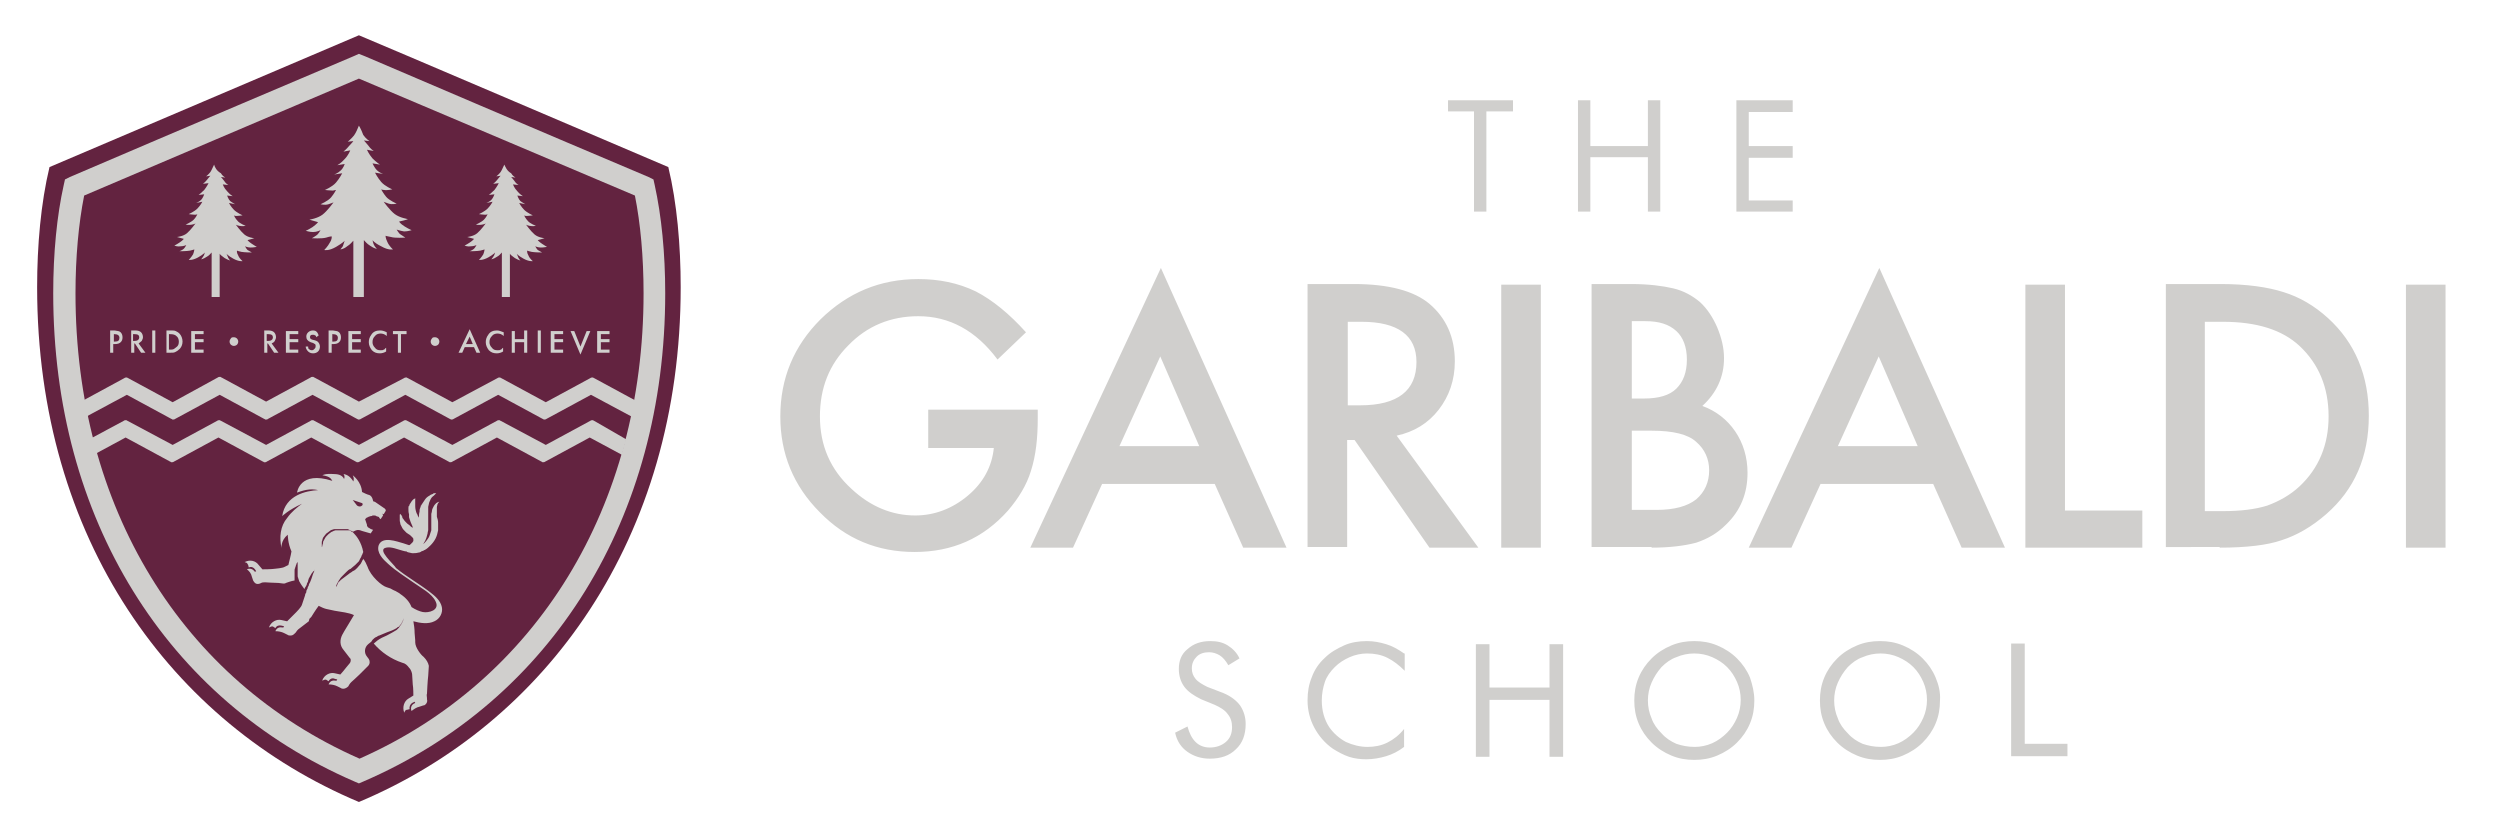 <?xml version="1.0" encoding="utf-8"?>
<!-- Generator: Adobe Illustrator 27.0.0, SVG Export Plug-In . SVG Version: 6.00 Build 0)  -->
<svg version="1.1" id="Layer_1" xmlns="http://www.w3.org/2000/svg" xmlns:xlink="http://www.w3.org/1999/xlink" x="0px" y="0px"
	 viewBox="0 0 404 135.3" style="enable-background:new 0 0 404 135.3;" xml:space="preserve">
<style type="text/css">
	.st0{fill:#D0CFCD;}
	.st1{fill:#632340;}
</style>
<path class="st0" d="M334.1,122.3v-2.1h-6.9v-16.2H325v18.2H334.1z M312.8,109.5c-0.5-1.2-1.2-2.2-2.1-3.1c-0.9-0.9-2-1.6-3.2-2.1
	c-1.2-0.5-2.4-0.7-3.7-0.7c-1.3,0-2.5,0.2-3.7,0.7c-1.2,0.5-2.3,1.2-3.2,2.1c-0.9,0.9-1.6,1.9-2.1,3.1c-0.5,1.2-0.7,2.4-0.7,3.7
	c0,1.3,0.2,2.5,0.7,3.7c0.5,1.2,1.2,2.2,2.1,3.1c0.9,0.9,2,1.6,3.2,2.1c1.2,0.5,2.4,0.7,3.7,0.7c1.3,0,2.5-0.2,3.7-0.7
	c1.2-0.5,2.3-1.2,3.2-2.1c0.9-0.9,1.6-1.9,2.1-3.1c0.5-1.2,0.7-2.4,0.7-3.7C313.6,111.9,313.3,110.7,312.8,109.5 M301,120.2
	c-0.9-0.4-1.7-0.9-2.4-1.7c-0.7-0.7-1.3-1.5-1.6-2.4c-0.4-0.9-0.6-1.9-0.6-2.9c0-1,0.2-2,0.6-2.9c0.4-0.9,0.9-1.7,1.6-2.5
	c0.7-0.7,1.5-1.3,2.4-1.6c0.9-0.4,1.9-0.6,2.9-0.6c1,0,2,0.2,2.9,0.6c0.9,0.4,1.7,0.9,2.4,1.6c0.7,0.7,1.2,1.5,1.6,2.4
	c0.4,0.9,0.6,1.9,0.6,2.9c0,1-0.2,2-0.6,2.9c-0.4,0.9-0.9,1.7-1.6,2.4c-0.7,0.7-1.5,1.3-2.4,1.7c-0.9,0.4-1.9,0.6-2.8,0.6
	C302.8,120.7,301.9,120.5,301,120.2 M282.8,109.5c-0.5-1.2-1.2-2.2-2.1-3.1c-0.9-0.9-2-1.6-3.2-2.1c-1.2-0.5-2.4-0.7-3.7-0.7
	c-1.3,0-2.5,0.2-3.7,0.7c-1.2,0.5-2.3,1.2-3.2,2.1c-0.9,0.9-1.6,1.9-2.1,3.1c-0.5,1.2-0.7,2.4-0.7,3.7c0,1.3,0.2,2.5,0.7,3.7
	c0.5,1.2,1.2,2.2,2.1,3.1c0.9,0.9,2,1.6,3.2,2.1c1.2,0.5,2.4,0.7,3.7,0.7c1.3,0,2.5-0.2,3.7-0.7c1.2-0.5,2.3-1.2,3.2-2.1
	c0.9-0.9,1.6-1.9,2.1-3.1c0.5-1.2,0.7-2.4,0.7-3.7C283.5,111.9,283.2,110.7,282.8,109.5 M270.9,120.2c-0.9-0.4-1.7-0.9-2.4-1.7
	c-0.7-0.7-1.3-1.5-1.6-2.4c-0.4-0.9-0.6-1.9-0.6-2.9c0-1,0.2-2,0.6-2.9c0.4-0.9,0.9-1.7,1.6-2.5c0.7-0.7,1.5-1.3,2.4-1.6
	c0.9-0.4,1.9-0.6,2.9-0.6c1,0,2,0.2,2.9,0.6c0.9,0.4,1.7,0.9,2.4,1.6c0.7,0.7,1.2,1.5,1.6,2.4c0.4,0.9,0.6,1.9,0.6,2.9
	c0,1-0.2,2-0.6,2.9c-0.4,0.9-0.9,1.7-1.6,2.4c-0.7,0.7-1.5,1.3-2.4,1.7c-0.9,0.4-1.9,0.6-2.8,0.6
	C272.7,120.7,271.8,120.5,270.9,120.2 M240.7,122.3v-9.2h9.7v9.2h2.2v-18.2h-2.2v7h-9.7v-7h-2.2v18.2H240.7z M226.9,105.6
	c-1-0.7-1.9-1.2-2.9-1.5c-1-0.3-2-0.5-3.1-0.5c-1.3,0-2.6,0.2-3.7,0.7s-2.2,1.1-3.1,2c-1,0.9-1.7,2-2.1,3.1
	c-0.5,1.2-0.7,2.4-0.7,3.8c0,1.6,0.4,3.1,1.1,4.4s1.7,2.5,3,3.4c0.8,0.5,1.7,1,2.6,1.3c0.9,0.3,1.9,0.4,2.8,0.4
	c1.1,0,2.2-0.2,3.2-0.5c1-0.3,2-0.8,2.9-1.5v-2.9c-0.8,1-1.7,1.7-2.7,2.2c-1,0.5-2.1,0.7-3.2,0.7c-1.2,0-2.4-0.3-3.5-0.8
	c-1.1-0.6-2-1.4-2.7-2.4c-0.4-0.6-0.7-1.3-0.9-2c-0.2-0.7-0.3-1.5-0.3-2.3c0-1.1,0.2-2.1,0.5-3c0.3-0.9,0.9-1.7,1.6-2.4
	c0.7-0.7,1.5-1.2,2.4-1.6c0.9-0.4,1.9-0.6,2.8-0.6c1.2,0,2.3,0.2,3.3,0.7c1,0.5,1.9,1.2,2.8,2.1V105.6z M195.1,111
	c-0.8-0.4-1.5-0.8-1.9-1.3c-0.4-0.5-0.6-1-0.6-1.7c0-0.8,0.3-1.4,0.8-1.9c0.5-0.5,1.2-0.7,2-0.7c0.6,0,1.2,0.2,1.7,0.5
	c0.5,0.3,1,0.9,1.4,1.6l1.8-1.1c-0.4-0.9-1.1-1.6-1.9-2.1c-0.8-0.5-1.7-0.7-2.8-0.7c-1.5,0-2.7,0.4-3.7,1.3c-1,0.8-1.4,1.9-1.4,3.2
	c0,1.1,0.3,2.1,0.9,2.9c0.6,0.8,1.5,1.4,2.7,2l2.2,0.9c0.9,0.4,1.7,0.9,2.1,1.5c0.5,0.6,0.7,1.3,0.7,2.1c0,1-0.3,1.8-1,2.4
	c-0.7,0.6-1.6,0.9-2.6,0.9c-0.9,0-1.7-0.3-2.3-0.9c-0.6-0.6-1-1.4-1.3-2.5l-2,1c0.3,1.4,1,2.4,2,3.1c1,0.7,2.2,1.1,3.6,1.1
	c1.8,0,3.2-0.5,4.2-1.5c1.1-1,1.6-2.4,1.6-4.1c0-1.1-0.3-2.1-0.9-3c-0.6-0.8-1.5-1.5-2.7-2L195.1,111z"/>
<path class="st0" d="M388.8,88.5h6.4V46h-6.4V88.5z M356.3,52h2.9c5.5,0,9.6,1.3,12.4,3.9c3.1,2.9,4.7,6.7,4.7,11.4
	c0,4.6-1.6,8.4-4.7,11.3c-1.5,1.4-3.3,2.4-5.2,3.1c-1.9,0.6-4.3,0.9-7.2,0.9h-2.9V52z M358.7,88.5c4.3,0,7.7-0.4,10-1.2
	c2.5-0.8,4.9-2.2,7.2-4.2c4.6-4,6.9-9.3,6.9-15.9c0-6.5-2.2-11.8-6.6-15.8c-2.2-2-4.6-3.4-7.2-4.2c-2.5-0.8-5.9-1.3-10.1-1.3h-8.9
	v42.5H358.7z M327.3,46v42.5h18.9v-6h-12.5V46H327.3z M297,72.1l6.6-14.5l6.3,14.5H297z M317,88.5h7l-20.3-45.2l-21.1,45.2h6.9
	l4.7-10.3h18.2L317,88.5z M263.6,69.6h3.3c3.5,0,5.9,0.6,7.2,1.8c1.4,1.2,2.1,2.8,2.1,4.6c0,1.9-0.7,3.5-2.1,4.7
	c-1.4,1.1-3.5,1.7-6.4,1.7h-4V69.6z M263.6,51.9h2.3c2.2,0,3.8,0.5,5,1.6c1.1,1,1.7,2.6,1.7,4.6c0,2.1-0.6,3.6-1.7,4.7
	c-1.1,1.1-2.9,1.6-5.2,1.6h-2V51.9z M266.9,88.5c2.9,0,5.3-0.3,7.2-0.8c1.8-0.6,3.4-1.5,4.8-2.9c2.4-2.3,3.5-5.1,3.5-8.4
	c0-2.5-0.7-4.8-2-6.7c-1.3-1.9-3.1-3.3-5.3-4.1c2.3-2.1,3.5-4.7,3.5-7.7c0-1.7-0.4-3.3-1.1-5c-0.7-1.6-1.6-3-2.8-4.1
	c-1.2-1-2.6-1.8-4.3-2.2c-1.7-0.4-4-0.7-6.8-0.7h-6.4v42.5H266.9z M242.6,88.5h6.4V46h-6.4V88.5z M217.7,52h2.3
	c5.9,0,8.9,2.2,8.9,6.5c0,4.6-3,7-9.1,7h-2V52z M232.5,66.2c1.7-2.2,2.6-4.8,2.6-7.8c0-3.9-1.4-7-4.1-9.3c-2.5-2.1-6.6-3.2-12.2-3.2
	h-7.5v42.5h6.4V71.1h1.2L231,88.5h7.9l-13.2-18.1C228.5,69.8,230.8,68.4,232.5,66.2 M180.9,72.1l6.6-14.5l6.3,14.5H180.9z
	 M200.9,88.5h7l-20.3-45.2l-21.1,45.2h6.9l4.7-10.3h18.2L200.9,88.5z M150,72.4h10.6c-0.3,3-1.7,5.6-4.2,7.7
	c-2.5,2.1-5.4,3.2-8.5,3.2c-3.7,0-7.2-1.4-10.3-4.3c-3.4-3.1-5.1-7-5.1-11.7c0-4.6,1.5-8.4,4.6-11.5c3-3.1,6.8-4.7,11.3-4.7
	c5,0,9.3,2.3,12.8,7l4.6-4.4c-2.7-3-5.4-5.2-8.1-6.6c-2.9-1.4-6-2-9.3-2c-6.2,0-11.4,2.2-15.8,6.5c-4.3,4.3-6.5,9.5-6.5,15.7
	c0,6,2.1,11.2,6.4,15.5c4.2,4.3,9.3,6.4,15.3,6.4c6.1,0,11.1-2.2,15.1-6.7c1.7-2,3-4.1,3.7-6.4c0.8-2.5,1.1-5.3,1.1-8.5v-1.4H150
	V72.4z"/>
<path class="st0" d="M289.7,32.4h-7.1v-6.9h7.1v-1.9h-7.1v-5.5h7.1v-1.9h-9.1v18h9.1V32.4z M268.3,16.2h-2v7.4H257v-7.4h-2v18h2
	v-8.8h9.3v8.8h2V16.2z M244.5,16.2H234V18h4.2v16.2h2V18h4.3V16.2z"/>
<path class="st1" d="M110,46.4c0-6.7-0.6-13.6-2-19.4c0,0-49.9-21.3-50-21.3c0,0-50,21.3-50,21.3c-1.4,5.8-2,12.7-2,19.4
	c0,40.8,21.8,70.5,52,83.2C88.2,116.9,110,87.1,110,46.4"/>
<path class="st0" d="M13.6,31.6c-0.9,4.5-1.4,10-1.4,15.8c0,34.5,17.1,62.5,45.9,75.2c28.7-12.7,45.9-40.8,45.9-75.2
	c0-5.9-0.5-11.3-1.4-15.8C87.3,25.1,58,12.7,58,12.7C51.9,15.3,30.7,24.3,13.6,31.6 M58,126.6l-0.7-0.3
	C26.8,113.1,8.6,83.7,8.6,47.4c0-6.5,0.6-12.6,1.7-17.5l0.2-0.9l0.8-0.4c18.2-7.8,41.1-17.5,45.8-19.5L58,8.7l0,0l0,0L59,9.1
	c4.9,2.1,29.7,12.7,45.8,19.5l0.8,0.4l0.2,0.9c1.1,5,1.7,11,1.7,17.5c0,36.2-18.2,65.7-48.8,78.9L58,126.6z"/>
<path class="st0" d="M20,68l-5.4,2.9l0.7,2.5l5-2.7l7.2,3.9c0.1,0,0.1,0.1,0.2,0.1c0.1,0,0.3,0,0.4-0.1l7.2-3.9l7.2,3.9
	c0.1,0,0.1,0.1,0.2,0.1c0,0,0.1,0,0.1,0c0.1,0,0.2,0,0.3-0.1l7.2-3.9l7.2,3.9c0.1,0,0.1,0.1,0.2,0.1c0.1,0,0.3,0,0.4-0.1l7.2-3.9
	l7.2,3.9c0.1,0,0.1,0.1,0.2,0.1c0.1,0,0.3,0,0.4-0.1l7.2-3.9l7.2,3.9c0.1,0,0.1,0.1,0.2,0.1c0.1,0,0.3,0,0.4-0.1l7.2-3.9l5.2,2.8
	l0.7-2.5L96,68c-0.1,0-0.1-0.1-0.2-0.1c-0.1,0-0.3,0-0.4,0.1l-7.2,3.9L80.9,68c-0.1,0-0.1-0.1-0.2-0.1c-0.1,0-0.3,0-0.4,0.1
	l-7.2,3.9L65.8,68c-0.1,0-0.1-0.1-0.2-0.1c-0.1,0-0.3,0-0.4,0.1L58,71.9L50.8,68c-0.1,0-0.1-0.1-0.2-0.1c-0.2,0-0.3,0-0.4,0.1
	l-7.2,3.9L35.7,68c-0.1,0-0.1-0.1-0.2-0.1c-0.1,0-0.3,0-0.4,0.1l-7.2,3.9L20.6,68c-0.1,0-0.1-0.1-0.2-0.1C20.3,67.9,20.1,67.9,20,68
	 M103.3,64.9l-0.1,0.1L96,61.1c-0.1,0-0.1-0.1-0.2-0.1c-0.1,0-0.3,0-0.4,0.1l-7.2,3.9l-7.2-3.9c-0.1,0-0.1-0.1-0.2-0.1
	c-0.1,0-0.3,0-0.4,0.1L73.1,65l-7.2-3.9c-0.1,0-0.1-0.1-0.2-0.1c-0.1,0-0.3,0-0.4,0.1L58,64.9l-7.2-3.9c-0.1,0-0.1-0.1-0.2-0.1
	c-0.2,0-0.3,0-0.4,0.1l-7.2,3.9l-7.2-3.9c-0.1,0-0.1-0.1-0.2-0.1c-0.1,0-0.3,0-0.4,0.1L27.9,65l-7.2-3.9c-0.1,0-0.1-0.1-0.2-0.1
	c-0.1,0-0.3,0-0.4,0.1l-7,3.8l0.7,2.5l6.7-3.6l7.2,3.9c0.1,0,0.1,0.1,0.2,0.1c0.1,0,0.3,0,0.4-0.1l7.2-3.9l7.2,3.9
	c0.1,0,0.1,0.1,0.2,0.1c0,0,0.1,0,0.1,0c0.1,0,0.2,0,0.3-0.1l7.2-3.9l7.2,3.9c0.1,0,0.1,0.1,0.2,0.1c0.1,0,0.3,0,0.4-0.1l7.2-3.9
	l7.2,3.9c0.1,0,0.1,0.1,0.2,0.1c0.1,0,0.3,0,0.4-0.1l7.2-3.9l7.2,3.9c0.1,0,0.1,0.1,0.2,0.1c0.1,0,0.3,0,0.4-0.1l7.2-3.9l6.9,3.7
	L103.3,64.9z"/>
<path class="st0" d="M58,20.3c-0.2,0.5-0.5,1.2-0.8,1.6c-0.4,0.5-1,1-1,1l0.9-0.1c0,0-0.2,0.3-0.7,0.8c-0.4,0.5-0.9,0.9-0.9,0.9
	l1.1-0.2c0,0-0.3,0.8-0.9,1.4c-0.6,0.7-1.2,1-1.2,1l1.2-0.2c0,0-0.2,0.7-0.7,1.1c-0.4,0.4-1,0.6-1,0.6l1.3-0.2c0,0-0.4,0.8-1,1.5
	c-0.6,0.7-1.8,1.2-1.8,1.2c0,0,0.9,0.1,1.3,0.1c0.4-0.1,0.5-0.1,0.5-0.1s-0.3,0.6-0.8,1.2c-0.5,0.6-1.7,1.1-1.7,1.1s0.7,0.2,1.3,0
	c0.6-0.2,0.8-0.3,0.8-0.3s-1,1.4-1.8,2c-0.8,0.6-2.1,0.8-2.1,0.8c0,0,1.4,0.4,1.4,0.4s-0.2,0.3-0.9,0.8c-0.8,0.5-1.1,0.6-1.1,0.6
	c0.1,0,0.6,0.2,1.2,0.2c0.6,0,1.2-0.3,1.2-0.3s-0.3,0.5-0.5,0.7c-0.2,0.2-0.9,0.6-0.9,0.6s1.6,0.1,2.3-0.1c0.6-0.2,0.9-0.2,0.9-0.2
	s0.1,0.4-0.3,1c-0.3,0.6-0.9,1.2-0.9,1.2s0.7,0.2,1.9-0.5c1.2-0.7,1.4-1,1.4-1s-0.2,0.6-0.3,0.9c-0.2,0.3-0.4,0.5-0.4,0.5
	s0.5,0,1.1-0.5c0.5-0.3,0.8-0.7,1-0.9V48h1.7v-9.2c0.2,0.2,0.5,0.6,1,0.9c0.7,0.5,1.1,0.5,1.1,0.5s-0.3-0.3-0.4-0.5
	c-0.2-0.3-0.3-0.9-0.3-0.9s0.2,0.4,1.4,1c1.2,0.7,1.9,0.5,1.9,0.5s-0.6-0.5-0.9-1.2c-0.3-0.6-0.3-1-0.3-1s0.3,0.1,0.9,0.2
	c0.6,0.2,2.3,0.1,2.3,0.1s-0.6-0.4-0.9-0.6c-0.2-0.2-0.5-0.7-0.5-0.7s0.6,0.2,1.2,0.3c0.6,0,1.2-0.2,1.2-0.2c0.1,0-0.3-0.1-1.1-0.6
	c-0.8-0.5-0.9-0.8-0.9-0.8s1.4-0.3,1.4-0.4c0,0-1.3-0.2-2.1-0.8c-0.8-0.6-1.8-2-1.8-2s0.2,0.1,0.8,0.3c0.6,0.2,1.3,0,1.3,0
	s-1.2-0.5-1.7-1.1c-0.5-0.6-0.8-1.2-0.8-1.2s0.2,0.1,0.5,0.1c0.4,0.1,1.3-0.1,1.3-0.1c0,0-1.2-0.5-1.8-1.2c-0.6-0.7-1-1.5-1-1.5
	l1.3,0.2c0,0-0.6-0.2-1-0.6c-0.4-0.4-0.7-1.1-0.7-1.1l1.2,0.2c0,0-0.6-0.4-1.2-1c-0.6-0.7-0.9-1.4-0.9-1.4l1.1,0.2
	c0,0-0.5-0.3-0.9-0.9c-0.4-0.5-0.7-0.8-0.7-0.8l0.9,0.1c0,0-0.6-0.4-1-1C58.6,21.5,58.3,20.8,58,20.3"/>
<path class="st0" d="M34.6,26.6c-0.2,0.4-0.4,0.9-0.6,1.2c-0.3,0.4-0.7,0.7-0.7,0.7l0.7-0.1c0,0-0.2,0.2-0.5,0.6
	c-0.3,0.4-0.7,0.7-0.7,0.7l0.9-0.1c0,0-0.3,0.6-0.7,1.1c-0.5,0.5-0.9,0.8-0.9,0.8l0.9-0.1c0,0-0.2,0.6-0.5,0.9
	c-0.3,0.3-0.8,0.5-0.8,0.5l1-0.2c0,0-0.3,0.6-0.8,1.1c-0.5,0.5-1.4,0.9-1.4,0.9c0,0,0.7,0.1,1,0.1c0.3,0,0.4-0.1,0.4-0.1
	s-0.2,0.5-0.6,0.9c-0.4,0.4-1.3,0.8-1.3,0.8s0.5,0.1,1,0c0.5-0.1,0.6-0.2,0.6-0.2s-0.8,1.1-1.4,1.6c-0.6,0.5-1.6,0.6-1.6,0.6
	c0,0,1.1,0.3,1.1,0.3s-0.1,0.2-0.7,0.6c-0.6,0.4-0.9,0.5-0.8,0.5c0,0,0.5,0.2,1,0.1c0.5,0,0.9-0.2,0.9-0.2s-0.2,0.4-0.4,0.6
	c-0.2,0.2-0.7,0.4-0.7,0.4s1.2,0,1.7-0.1c0.5-0.1,0.7-0.2,0.7-0.2s0,0.3-0.2,0.8c-0.3,0.5-0.7,0.9-0.7,0.9s0.6,0.1,1.5-0.4
	c0.9-0.5,1.1-0.8,1.1-0.8s-0.1,0.5-0.3,0.7c-0.1,0.2-0.3,0.4-0.3,0.4s0.3,0,0.9-0.4c0.4-0.2,0.6-0.5,0.8-0.7V48h1.3V41
	c0.1,0.2,0.4,0.4,0.8,0.7c0.5,0.3,0.9,0.4,0.9,0.4s-0.2-0.2-0.3-0.4c-0.1-0.2-0.3-0.7-0.3-0.7s0.2,0.3,1.1,0.8
	c0.9,0.5,1.5,0.4,1.5,0.4s-0.5-0.4-0.7-0.9c-0.3-0.5-0.2-0.8-0.2-0.8s0.2,0.1,0.7,0.2c0.5,0.1,1.7,0.1,1.7,0.1s-0.5-0.3-0.7-0.4
	c-0.2-0.2-0.4-0.6-0.4-0.6s0.4,0.2,0.9,0.2c0.5,0,0.9-0.1,1-0.1c0,0-0.2-0.1-0.8-0.5c-0.6-0.4-0.7-0.6-0.7-0.6s1.1-0.3,1.1-0.3
	c0,0-1-0.1-1.6-0.6c-0.6-0.5-1.4-1.6-1.4-1.6s0.1,0.1,0.6,0.2c0.5,0.1,1,0,1,0s-1-0.4-1.3-0.8c-0.4-0.4-0.6-0.9-0.6-0.9
	s0.1,0.1,0.4,0.1c0.3,0,1-0.1,1-0.1c0,0-0.9-0.4-1.4-0.9c-0.5-0.5-0.8-1.1-0.8-1.1l1,0.2c0,0-0.4-0.2-0.8-0.5
	c-0.3-0.3-0.5-0.9-0.5-0.9l0.9,0.1c0,0-0.5-0.3-0.9-0.8c-0.5-0.5-0.7-1.1-0.7-1.1l0.9,0.1c0,0-0.4-0.2-0.7-0.7
	c-0.3-0.4-0.5-0.6-0.5-0.6l0.7,0.1c0,0-0.5-0.3-0.7-0.7C35,27.6,34.7,27,34.6,26.6"/>
<path class="st0" d="M81.5,26.6c-0.2,0.4-0.4,0.9-0.6,1.2c-0.3,0.4-0.7,0.7-0.7,0.7l0.7-0.1c0,0-0.2,0.2-0.5,0.6
	c-0.3,0.4-0.7,0.7-0.7,0.7l0.9-0.1c0,0-0.3,0.6-0.7,1.1c-0.5,0.5-0.9,0.8-0.9,0.8l0.9-0.1c0,0-0.2,0.6-0.5,0.9
	c-0.3,0.3-0.8,0.5-0.8,0.5l1-0.2c0,0-0.3,0.6-0.8,1.1c-0.5,0.5-1.4,0.9-1.4,0.9c0,0,0.7,0.1,1,0.1c0.3,0,0.4-0.1,0.4-0.1
	s-0.2,0.5-0.6,0.9c-0.4,0.4-1.3,0.8-1.3,0.8s0.5,0.1,1,0c0.5-0.1,0.6-0.2,0.6-0.2s-0.8,1.1-1.4,1.6c-0.6,0.5-1.6,0.6-1.6,0.6
	c0,0,1.1,0.3,1.1,0.3s-0.1,0.2-0.7,0.6c-0.6,0.4-0.9,0.5-0.8,0.5c0,0,0.5,0.2,1,0.1c0.5,0,0.9-0.2,0.9-0.2s-0.2,0.4-0.4,0.6
	c-0.2,0.2-0.7,0.4-0.7,0.4s1.2,0,1.7-0.1c0.5-0.1,0.7-0.2,0.7-0.2s0,0.3-0.2,0.8c-0.3,0.5-0.7,0.9-0.7,0.9s0.6,0.1,1.5-0.4
	c0.9-0.5,1.1-0.8,1.1-0.8s-0.1,0.5-0.3,0.7c-0.1,0.2-0.3,0.4-0.3,0.4s0.3,0,0.9-0.4c0.4-0.2,0.6-0.5,0.8-0.7V48h1.3V41
	c0.1,0.2,0.4,0.4,0.8,0.7c0.5,0.3,0.9,0.4,0.9,0.4s-0.2-0.2-0.3-0.4c-0.1-0.2-0.3-0.7-0.3-0.7s0.2,0.3,1.1,0.8
	c0.9,0.5,1.5,0.4,1.5,0.4s-0.5-0.4-0.7-0.9c-0.3-0.5-0.2-0.8-0.2-0.8s0.2,0.1,0.7,0.2c0.5,0.1,1.7,0.1,1.7,0.1s-0.5-0.3-0.7-0.4
	c-0.2-0.2-0.4-0.6-0.4-0.6s0.4,0.2,0.9,0.2c0.5,0,0.9-0.1,1-0.1c0,0-0.2-0.1-0.8-0.5c-0.6-0.4-0.7-0.6-0.7-0.6s1.1-0.3,1.1-0.3
	c0,0-1-0.1-1.6-0.6c-0.6-0.5-1.4-1.6-1.4-1.6s0.1,0.1,0.6,0.2c0.5,0.1,1,0,1,0s-1-0.4-1.3-0.8c-0.4-0.4-0.6-0.9-0.6-0.9
	s0.1,0.1,0.4,0.1c0.3,0,1-0.1,1-0.1c0,0-0.9-0.4-1.4-0.9c-0.5-0.5-0.8-1.1-0.8-1.1l1,0.2c0,0-0.4-0.2-0.8-0.5
	c-0.3-0.3-0.5-0.9-0.5-0.9l0.9,0.1c0,0-0.5-0.3-0.9-0.8c-0.5-0.5-0.7-1.1-0.7-1.1l0.9,0.1c0,0-0.4-0.2-0.7-0.7
	c-0.3-0.4-0.5-0.6-0.5-0.6l0.7,0.1c0,0-0.5-0.3-0.7-0.7C81.9,27.6,81.7,27,81.5,26.6"/>
<path class="st0" d="M98.5,53.5h-2V57h2v-0.5h-1.4v-1.2h1.4v-0.5h-1.4V54h1.4V53.5z M92.2,53.5l1.6,3.8l1.6-3.8h-0.6l-1,2.5l-1-2.5
	H92.2z M91,53.5h-2V57h2v-0.5h-1.4v-1.2H91v-0.5h-1.4V54H91V53.5z M86.9,57h0.5v-3.6h-0.5V57z M83.2,53.5h-0.5V57h0.5v-1.7h1.5V57
	h0.5v-3.6h-0.5v1.4h-1.5V53.5z M80.3,53.4c-0.6,0-1.1,0.2-1.4,0.7c-0.3,0.4-0.4,0.8-0.4,1.2c0,0.5,0.2,0.9,0.5,1.3
	c0.4,0.4,0.8,0.5,1.3,0.5c0.3,0,0.7-0.1,1-0.3v-0.6c-0.1,0.1-0.2,0.1-0.2,0.2c-0.1,0.1-0.2,0.1-0.2,0.1c-0.1,0.1-0.3,0.1-0.5,0.1
	c-0.4,0-0.7-0.1-0.9-0.4c-0.3-0.3-0.4-0.6-0.4-0.9c0-0.4,0.1-0.7,0.4-1c0.2-0.3,0.6-0.4,0.9-0.4c0.3,0,0.7,0.1,1,0.4v-0.6
	C80.9,53.5,80.6,53.4,80.3,53.4 M75.3,55.6l0.6-1.2l0.5,1.2H75.3z M77,57h0.6l-1.7-3.8L74.1,57h0.6l0.4-0.9h1.5L77,57z M69.8,54.7
	c-0.1,0.1-0.2,0.3-0.2,0.5c0,0.2,0.1,0.4,0.2,0.5c0.1,0.1,0.3,0.2,0.5,0.2c0.2,0,0.4-0.1,0.5-0.2c0.1-0.1,0.2-0.3,0.2-0.5
	c0-0.2-0.1-0.4-0.2-0.5c-0.1-0.1-0.3-0.2-0.5-0.2C70.1,54.5,69.9,54.5,69.8,54.7 M65.7,54v-0.5h-2.2V54h0.8V57h0.5V54H65.7z
	 M61.4,53.4c-0.6,0-1.1,0.2-1.4,0.7c-0.3,0.4-0.4,0.8-0.4,1.2c0,0.5,0.2,0.9,0.5,1.3c0.4,0.4,0.8,0.5,1.3,0.5c0.3,0,0.7-0.1,1-0.3
	v-0.6c-0.1,0.1-0.2,0.1-0.2,0.2c-0.1,0.1-0.2,0.1-0.2,0.1c-0.1,0.1-0.3,0.1-0.5,0.1c-0.4,0-0.7-0.1-0.9-0.4
	c-0.3-0.3-0.4-0.6-0.4-0.9c0-0.4,0.1-0.7,0.4-1c0.2-0.3,0.6-0.4,0.9-0.4c0.3,0,0.7,0.1,1,0.4v-0.6C62.1,53.5,61.8,53.4,61.4,53.4
	 M58.3,53.5h-2V57h2v-0.5h-1.4v-1.2h1.4v-0.5h-1.4V54h1.4V53.5z M53.6,54h0.2c0.5,0,0.8,0.2,0.8,0.6c0,0.4-0.2,0.6-0.7,0.6h-0.2V54z
	 M53.9,55.6c0.4,0,0.7-0.1,0.9-0.3c0.2-0.2,0.3-0.4,0.3-0.8c0-0.3-0.1-0.6-0.3-0.8c-0.1-0.1-0.3-0.2-0.4-0.2c-0.2,0-0.4-0.1-0.7-0.1
	h-0.6V57h0.5v-1.4H53.9z M50.6,53.4c-0.3,0-0.6,0.1-0.8,0.3c-0.2,0.2-0.3,0.4-0.3,0.7c0,0.4,0.2,0.7,0.7,0.9l0.3,0.1
	c0.1,0,0.2,0.1,0.2,0.1c0.1,0,0.1,0.1,0.2,0.1c0,0,0.1,0.1,0.1,0.2c0,0.1,0,0.1,0,0.2c0,0.2-0.1,0.3-0.2,0.4
	c-0.1,0.1-0.2,0.2-0.4,0.2c-0.2,0-0.4-0.1-0.5-0.2c-0.1-0.1-0.1-0.2-0.1-0.4L49.4,56c0,0.3,0.2,0.6,0.4,0.8c0.2,0.2,0.5,0.3,0.8,0.3
	c0.3,0,0.6-0.1,0.8-0.3c0.2-0.2,0.3-0.5,0.3-0.8c0-0.2-0.1-0.5-0.2-0.6c-0.1-0.2-0.3-0.3-0.6-0.4l-0.4-0.1c-0.3-0.1-0.4-0.2-0.4-0.4
	c0-0.1,0-0.2,0.1-0.3c0.1-0.1,0.2-0.1,0.4-0.1c0.1,0,0.2,0,0.3,0.1c0.1,0,0.2,0.1,0.2,0.3l0.4-0.3C51.3,53.6,51,53.4,50.6,53.4
	 M48.2,53.5h-2V57h2v-0.5h-1.4v-1.2h1.4v-0.5h-1.4V54h1.4V53.5z M43.2,54h0.2c0.5,0,0.7,0.2,0.7,0.5c0,0.4-0.3,0.6-0.8,0.6h-0.2V54z
	 M44.4,55.1c0.1-0.2,0.2-0.4,0.2-0.6c0-0.3-0.1-0.6-0.3-0.8c-0.2-0.2-0.5-0.3-1-0.3h-0.6V57h0.5v-1.5h0.1l1,1.5h0.7l-1.1-1.5
	C44.1,55.4,44.3,55.3,44.4,55.1 M37.3,54.7c-0.1,0.1-0.2,0.3-0.2,0.5c0,0.2,0.1,0.4,0.2,0.5c0.1,0.1,0.3,0.2,0.5,0.2
	c0.2,0,0.4-0.1,0.5-0.2c0.1-0.1,0.2-0.3,0.2-0.5c0-0.2-0.1-0.4-0.2-0.5c-0.1-0.1-0.3-0.2-0.5-0.2C37.6,54.5,37.4,54.5,37.3,54.7
	 M32.9,53.5h-2V57h2v-0.5h-1.4v-1.2h1.4v-0.5h-1.4V54h1.4V53.5z M27.3,54h0.2c0.5,0,0.8,0.1,1,0.3c0.3,0.2,0.4,0.6,0.4,0.9
	c0,0.4-0.1,0.7-0.4,0.9c-0.1,0.1-0.3,0.2-0.4,0.3c-0.2,0.1-0.4,0.1-0.6,0.1h-0.2V54z M27.5,57c0.4,0,0.6,0,0.8-0.1
	c0.2-0.1,0.4-0.2,0.6-0.4c0.4-0.3,0.6-0.8,0.6-1.3c0-0.5-0.2-1-0.5-1.3c-0.2-0.2-0.4-0.3-0.6-0.4c-0.2-0.1-0.5-0.1-0.8-0.1h-0.7V57
	H27.5z M24.6,57h0.5v-3.6h-0.5V57z M21.6,54h0.2c0.5,0,0.7,0.2,0.7,0.5c0,0.4-0.3,0.6-0.8,0.6h-0.2V54z M22.9,55.1
	c0.1-0.2,0.2-0.4,0.2-0.6c0-0.3-0.1-0.6-0.3-0.8c-0.2-0.2-0.5-0.3-1-0.3h-0.6V57h0.5v-1.5h0.1l1,1.5h0.7l-1.1-1.5
	C22.5,55.4,22.7,55.3,22.9,55.1 M18.3,54h0.2c0.5,0,0.8,0.2,0.8,0.6c0,0.4-0.2,0.6-0.7,0.6h-0.2V54z M18.6,55.6
	c0.4,0,0.7-0.1,0.9-0.3c0.2-0.2,0.3-0.4,0.3-0.8c0-0.3-0.1-0.6-0.3-0.8c-0.1-0.1-0.3-0.2-0.4-0.2c-0.2,0-0.4-0.1-0.7-0.1h-0.6V57
	h0.5v-1.4H18.6z"/>
<path class="st0" d="M57,80.8l1.5,0.5c0.1,0,0.1,0.2,0.1,0.3l-0.1,0.1c-0.2,0.2-0.5,0.2-0.8,0L57,80.8z M62.4,88.5
	c0.8-0.2,1.9,0.3,2.7,0.5c0.1,0,0.3,0.1,0.4,0.1c0,0,0.1,0,0.1,0c0.1,0,0.1,0,0.2,0.1c0.2,0.1,0.5,0.1,0.8,0.2c0.3,0,0.7,0,1-0.1
	c0.2,0,0.4-0.1,0.5-0.2c0.1,0,0.2-0.1,0.3-0.1c0,0,0.1,0,0.1-0.1l0.1,0l0,0l0,0c0,0,0,0,0,0l0,0l0,0c0.4-0.2,0.7-0.5,1-0.8
	c0.3-0.3,0.6-0.7,0.8-1.1c0.2-0.4,0.3-0.8,0.4-1.3l0-0.2c0,0,0-0.1,0-0.1l0-0.1l0-0.1l0,0l0,0v0v0l0,0l0-0.1c0-0.2,0-0.4,0-0.6
	c0-0.4-0.1-0.7-0.2-1c0-0.1,0-0.1,0-0.2c0-0.1,0-0.1,0-0.2l0-0.1l0,0l0,0c0,0,0-0.1,0-0.1c0-0.1,0-0.1,0-0.2c0-0.3,0-0.5,0-0.7
	c0-0.2,0.1-0.4,0.1-0.5c0-0.1,0.1-0.1,0.1-0.2c0-0.1,0.1-0.1,0.1-0.1c0.1-0.1,0.1-0.1,0.1-0.1s0,0-0.1,0c-0.1,0-0.2,0.1-0.4,0.2
	c-0.1,0.1-0.3,0.3-0.4,0.5c-0.1,0.2-0.3,0.5-0.3,0.8c0,0.2-0.1,0.3-0.1,0.5c0,0.1,0,0.2,0,0.3c0,0.1,0,0.2,0,0.3c0,0.3,0,0.7,0,1
	c0,0.2,0,0.3,0,0.5l0,0.1l0,0v0l0,0c0,0,0,0,0,0l0,0l0,0.1l0,0.1c0,0,0,0,0,0.1l0,0.1c-0.1,0.3-0.2,0.6-0.3,0.9
	c-0.1,0.3-0.3,0.5-0.5,0.8c-0.2,0.2-0.3,0.4-0.5,0.5c0.1-0.2,0.2-0.3,0.3-0.5c0.2-0.4,0.3-0.8,0.4-1.2c0-0.2,0.1-0.4,0.1-0.6
	c0-0.1,0-0.2,0-0.3c0-0.1,0-0.2,0-0.3c0-0.4,0-0.8,0-1.2c0-0.4,0-0.7,0-1.1c0-0.1,0-0.2,0-0.2c0-0.1,0-0.2,0-0.2c0-0.1,0-0.2,0-0.2
	l0,0l0,0l0,0c0,0,0,0,0,0l0,0l0-0.1c0,0,0-0.1,0-0.1c0.1-0.3,0.1-0.6,0.2-0.8c0.1-0.2,0.2-0.5,0.3-0.6c0.1-0.2,0.3-0.3,0.4-0.4
	c0.1-0.1,0.2-0.2,0.3-0.3c0.1-0.1,0.1-0.1,0.1-0.1s-0.1,0-0.1,0c0,0-0.1,0-0.2,0c-0.1,0-0.2,0-0.2,0.1c-0.2,0.1-0.4,0.1-0.6,0.3
	c-0.2,0.1-0.5,0.3-0.7,0.6c-0.2,0.3-0.4,0.6-0.6,0.9c0,0,0,0.1-0.1,0.1l0,0.1l0,0l0,0l0,0l0,0c0,0.1-0.1,0.2-0.1,0.3
	c-0.1,0.2-0.1,0.4-0.1,0.6c-0.1,0.3-0.1,0.7-0.1,1c0-0.1-0.1-0.2-0.1-0.2c0-0.1-0.1-0.1-0.1-0.2c0-0.1,0-0.1-0.1-0.2
	c-0.2-0.4-0.3-0.9-0.3-1.3c0-0.2,0-0.4,0-0.5c0-0.2,0-0.3,0-0.4c0-0.1,0-0.1,0-0.2c0,0,0-0.1,0-0.1c0-0.1,0-0.1,0-0.1s0,0-0.1,0.1
	c-0.1,0-0.2,0.1-0.3,0.2c-0.1,0.1-0.2,0.2-0.3,0.4c-0.1,0.1-0.1,0.2-0.2,0.3c0,0.1-0.1,0.2-0.1,0.3C66,81.7,66,82,66,82.2
	c0,0.3,0,0.6,0.1,0.9c0,0.1,0,0.2,0,0.2c0,0.1,0,0.1,0,0.2c0,0.2,0.1,0.3,0.1,0.4c0.1,0.3,0.2,0.6,0.3,0.8c0.1,0.2,0.2,0.4,0.2,0.6
	l0,0c-0.1-0.1-0.2-0.1-0.3-0.2l-0.1-0.1c0,0-0.1-0.1-0.1-0.1c-0.1-0.1-0.3-0.2-0.4-0.3c-0.2-0.2-0.5-0.5-0.6-0.7
	c-0.1-0.1-0.2-0.2-0.2-0.4c0,0,0-0.1-0.1-0.1c0,0,0-0.1,0-0.1c0-0.1-0.1-0.1-0.1-0.1c0,0,0-0.1-0.1-0.1c0,0,0-0.1,0-0.1
	c0-0.1,0-0.1,0-0.1s0,0,0,0.1c0,0.1-0.1,0.1-0.1,0.2c0,0.1,0,0.1,0,0.2c0,0.1,0,0.1,0,0.2c0,0.2,0,0.3,0,0.5c0,0.2,0.1,0.4,0.1,0.6
	c0.1,0.2,0.2,0.4,0.3,0.6c0.1,0.2,0.3,0.4,0.5,0.6l0,0l0,0l0,0l0,0l0.1,0.1c0,0,0.1,0.1,0.1,0.1c0.1,0.1,0.2,0.1,0.3,0.2
	c0.2,0.1,0.3,0.2,0.4,0.3c0.1,0.1,0.2,0.2,0.3,0.3c0.1,0.1,0.1,0.2,0.1,0.3c0,0.1,0,0.2,0,0.2c0,0.1-0.1,0.1-0.1,0.2
	c-0.1,0.1-0.2,0.2-0.3,0.3c-0.1,0.1-0.2,0.2-0.3,0.2c-0.3-0.1-0.6-0.2-0.9-0.3c-1.1-0.3-3.4-1.2-4,0.3c-0.4,1.2,0.7,2.3,1.5,3
	c1.3,1.2,2.8,2.1,4.2,3.1c1.1,0.8,2.9,1.7,3.5,3c0.7,1.4-1.1,1.9-2.1,1.7c-0.5-0.1-1.2-0.4-1.8-0.8c-0.3-0.8-0.9-1.5-1.8-2.1l0,0
	c0,0,0,0,0,0c-0.2-0.2-0.5-0.3-0.8-0.5c-0.3-0.1-0.6-0.3-0.8-0.4c-0.2-0.1-0.4-0.1-0.6-0.2c-0.8-0.2-2.6-1.8-3.1-3.3
	c-0.2-0.5-0.4-0.9-0.7-1.3c0,0.1,0,0.1-0.1,0.2c0,0,0,0,0,0c0,0.1-0.1,0.1-0.1,0.2c0,0.1-0.1,0.1-0.1,0.2c0,0.1-0.1,0.1-0.1,0.2
	c-0.2,0.2-0.4,0.5-0.6,0.7c-0.2,0.2-0.4,0.4-0.7,0.5c0,0,0,0,0,0c-0.2,0.2-0.5,0.3-0.7,0.5c-0.4,0.3-0.8,0.6-1.2,0.9
	c-0.2,0.2-0.3,0.3-0.4,0.4c-0.1,0.1-0.1,0.1-0.1,0.2c0,0.1-0.1,0.1-0.1,0.2c0,0.1-0.1,0.1-0.1,0.2c0,0,0,0.1-0.1,0.1
	c0,0.1,0,0.1,0,0.1s0,0,0-0.1c0-0.1,0-0.2,0.1-0.3c0-0.1,0-0.1,0.1-0.2c0-0.1,0.1-0.2,0.1-0.2c0.1-0.2,0.2-0.4,0.3-0.5
	c0.1-0.2,0.3-0.4,0.5-0.6c0.2-0.2,0.4-0.4,0.6-0.6c0.2-0.2,0.4-0.4,0.7-0.5c0,0,0.1-0.1,0.1-0.1c0.2-0.2,0.4-0.3,0.6-0.5
	c0.2-0.2,0.4-0.4,0.6-0.6c0-0.1,0.1-0.1,0.1-0.2c0-0.1,0.1-0.1,0.1-0.2c0-0.1,0.1-0.1,0.1-0.2c0,0,0.1-0.1,0.1-0.2
	c0-0.1,0.1-0.2,0.1-0.2c0.1-0.2,0.1-0.3,0.2-0.5c0,0,0,0,0,0c-0.3-1.6-1.1-2.6-1.5-3l-0.1-0.1l-0.1-0.1l-0.2-0.1c0,0-0.1,0-0.1-0.1
	l-0.2-0.1l-0.2,0l-0.2,0l-0.2,0l-0.2,0l-0.2,0l-0.2,0l-0.2,0l-0.2,0l-0.2,0l-0.2,0l-0.2,0l-0.1,0c-0.1,0-0.2,0.1-0.3,0.1
	c-0.1,0.1-0.3,0.1-0.4,0.2c-0.1,0.1-0.3,0.2-0.4,0.3c-0.1,0.1-0.2,0.2-0.3,0.3c-0.1,0.1-0.2,0.2-0.3,0.4c0,0.1-0.1,0.1-0.1,0.2
	c0,0.1-0.1,0.1-0.1,0.2c-0.1,0.1-0.1,0.2-0.1,0.4c0,0.1-0.1,0.2-0.1,0.3c0,0.1,0,0.2-0.1,0.3c0,0.1,0,0.1,0,0.2c0,0,0,0.1,0,0.1
	s0,0,0-0.1c0,0,0-0.1,0-0.2c0-0.1,0-0.2,0-0.3c0-0.1,0-0.1,0-0.2c0-0.1,0-0.1,0-0.2c0-0.1,0-0.3,0.1-0.4c0,0,0-0.1,0-0.1
	c0-0.1,0.1-0.2,0.1-0.3c0.1-0.1,0.2-0.3,0.3-0.4c0.1-0.1,0.2-0.3,0.4-0.4c0.1-0.1,0.3-0.2,0.4-0.3c0.1-0.1,0.3-0.2,0.7-0.3l0.2,0
	l0.2,0l0.2,0l0.2,0l0.2,0l0.2,0l0.2,0l0.2,0l0.2,0l0.2,0l0.2,0l0.2,0.1l0.2,0.1l0.2,0.1l0.2,0.1l0.1,0c0.4-0.2,0.7-0.4,1.4-0.1
	l1.4,0.4l0.4-0.6c-0.1,0-0.2,0-0.3-0.1c-0.1,0-0.1,0-0.2-0.1c-0.1,0-0.1-0.1-0.2-0.1c-0.1-0.1-0.2-0.1-0.2-0.2
	c-0.1-0.1-0.1-0.1-0.1-0.2c0,0,0-0.1,0-0.1s-0.3-0.9-0.3-0.9c0,0,0,0,0,0s0,0,0,0c0,0,0.1-0.1,0.2-0.2c0,0,0.1-0.1,0.2-0.1
	c0.1,0,0.1-0.1,0.2-0.1c0.1,0,0.2-0.1,0.3-0.1c0.1,0,0.2,0,0.3-0.1c0.1,0,0.2,0,0.3,0c0.1,0,0.2,0,0.3,0.1c0.1,0,0.2,0.1,0.3,0.1
	c0.1,0,0.2,0.1,0.2,0.2c0.1,0.1,0.1,0.1,0.2,0.2c0,0,0,0,0,0c0,0,0,0,0,0l0.4-0.6l-0.1-0.3l0.2,0.1l0.3-0.5c0.1-0.1,0-0.3-0.1-0.4
	l-1.6-1.1l-0.3-0.1c0,0-0.1-0.8-0.6-1c-0.4-0.1-0.8-0.3-1.2-0.5c-0.1-1.7-1.5-2.7-1.5-2.7c0.2,0.4,0.2,0.7,0.1,1
	c-0.5-0.8-1-1.1-1.6-1.2c0,0,0.3,0.3,0.1,0.8c-0.3-0.7-1.1-0.8-1.7-0.8c-1.4-0.1-1.8,0.2-1.8,0.2c1.3,0.2,1.4,0.6,1.6,0.9
	c-5.3-1.7-5.7,1.9-5.7,1.9c1.6-0.6,2.5-0.6,3.4-0.4c-1.9,0.1-5.3,0.8-5.8,4.2c0,0,1-1,3.2-2c-0.8,0.6-1.7,1.3-2.4,2.3
	c-1.1,1.3-1.3,3.1-0.9,4.9c0,0-0.2-1.2,1-2.2c0,0,0,1.4,0.6,2.7c-0.1,0.7-0.4,1.7-0.5,2.2l-0.6,0.3c-0.3,0.2-1.5,0.3-1.5,0.3
	c-0.6,0.1-2.1,0.1-2.1,0.1l-0.6-0.7c-0.5-0.7-1.4-0.9-2.2-0.5l-0.1,0l0.2,0.1c0.2,0,0.3,0.2,0.4,0.4l0.1,0.4c0.4-0.2,0.8,0,1,0.3
	l0.2,0.3l-0.2,0.1l-0.1-0.1c-0.3-0.4-0.8-0.5-1.2-0.3c0.4,0.3,0.7,0.7,0.8,1.2l0.2,0.6c0.1,0.2,0.2,0.3,0.3,0.4
	c0.2,0.2,0.5,0.2,0.8,0.1l0.2-0.1c0.2-0.1,0.4-0.1,0.7-0.1c0,0,1.5,0.1,2.1,0.1l0.8,0.1c0.1,0,0.3,0,0.4-0.1
	c0.3-0.1,0.8-0.3,1.4-0.4c0-0.1,0-0.3,0-0.4c0-0.1,0-0.3,0-0.4c0,0,0-0.1,0-0.1c0-0.1,0-0.1,0-0.2c0,0,0-0.1,0-0.1
	c0-0.1,0-0.3,0-0.4c0-0.1,0-0.3,0.1-0.4c0-0.1,0-0.2,0.1-0.3c0-0.1,0-0.2,0.1-0.3c0-0.1,0-0.2,0.1-0.2c0-0.1,0.1-0.2,0.1-0.2
	s0,0.1,0,0.2c0,0.1,0,0.1,0,0.2c0,0.1,0,0.2,0,0.3c0,0.1,0,0.2,0,0.3c0,0.1,0,0.2,0,0.4c0,0.1,0,0.3,0,0.4c0,0.1,0,0.2,0,0.3
	c0,0,0,0.1,0,0.1c0,0.1,0,0.3,0.1,0.4c0,0.1,0,0.2,0.1,0.3c0,0,0,0,0,0c0,0.1,0,0.2,0.1,0.3c0.2,0.4,0.5,0.8,0.8,1.2
	c0-0.1,0.1-0.3,0.2-0.4c0.1-0.2,0.2-0.3,0.2-0.5c0.1-0.2,0.2-0.3,0.2-0.5c0-0.1,0.1-0.2,0.1-0.3c0-0.1,0.1-0.1,0.1-0.2
	c0.2-0.3,0.3-0.6,0.5-0.8c0.1-0.1,0.1-0.2,0.2-0.2c0.1-0.1,0.2-0.2,0.2-0.3c0.1-0.1,0.1-0.1,0.1-0.2c0,0,0-0.1,0-0.1s0,0,0,0.1
	c0,0,0,0.1-0.1,0.2c0,0.1,0,0.1-0.1,0.2c0,0.1-0.1,0.3-0.2,0.5c0,0.1-0.1,0.2-0.1,0.3c-0.1,0.2-0.1,0.4-0.2,0.6c0,0,0,0,0,0
	c-0.1,0.2-0.1,0.3-0.2,0.5c-0.1,0.2-0.2,0.3-0.2,0.5c-0.1,0.2-0.2,0.3-0.2,0.5c-0.1,0.2-0.2,0.3-0.2,0.5c0,0,0,0.1,0,0.1
	c-0.1,0.2-0.2,0.3-0.2,0.5l-0.5,1.5c-0.1,0.4-0.9,1.2-0.9,1.2c-0.4,0.4-1.5,1.5-1.5,1.5l-0.9-0.2c-0.8-0.2-1.7,0.3-2,1.1l0,0.1
	l0.2-0.1c0.2-0.1,0.4-0.1,0.5,0l0.3,0.2c0.2-0.4,0.6-0.5,1-0.4l0.4,0.1l-0.1,0.2l-0.2,0c-0.5-0.1-0.9,0.1-1.1,0.6
	c0.5,0,1,0.1,1.4,0.3l0.6,0.3c0.1,0.1,0.3,0.1,0.5,0.1c0.3,0,0.5-0.2,0.7-0.4l0.1-0.1c0.1-0.2,0.3-0.4,0.4-0.5c0,0,1.2-0.9,1.7-1.3
	L50,100c0.1-0.1,0.2-0.2,0.3-0.3c0.2-0.3,0.6-1,1.2-1.8c0.4,0.2,0.8,0.4,1.2,0.5c0.1,0,1.3,0.3,1.4,0.3c1.1,0.2,2.3,0.3,3.1,0.7
	l-0.9,1.5c-0.4,0.6-1,1.7-1,1.7c-0.4,0.8-0.4,1.7,0.2,2.4l1,1.3c0,0,0.1,0.1,0.1,0.1c0.2,0.3,0,0.7-0.1,0.8l-0.5,0.6
	c-0.2,0.3-1,1.2-1,1.2l-0.9-0.2c-0.8-0.2-1.7,0.3-2,1.1l0,0.1l0.2-0.1c0.2-0.1,0.4-0.1,0.5,0l0.3,0.2c0.2-0.4,0.6-0.6,1-0.4l0.4,0.1
	l-0.1,0.2l-0.2,0c-0.5-0.1-0.9,0.1-1.1,0.6c0.5,0,1,0.1,1.4,0.3l0.6,0.3c0.1,0.1,0.3,0.1,0.4,0.1c0.3,0,0.6-0.2,0.8-0.4l0.1-0.2
	c0.1-0.2,0.3-0.4,0.4-0.5c0,0,0.9-0.8,1.3-1.2l1.4-1.4c0.3-0.3,0.3-0.8,0.1-1.1l-0.3-0.4c-0.5-0.6-0.4-1.5,0.2-2l0.5-0.4
	c0.1-0.1,0.1-0.2,0.2-0.3c0,0,0,0,0,0c0.2-0.2,0.4-0.4,0.7-0.5c0.1-0.1,0.3-0.2,0.4-0.2c0.4-0.2,0.8-0.3,1.2-0.5
	c0.6-0.2,1.1-0.4,1.6-0.7c0.1-0.1,0.2-0.2,0.3-0.2c0.1,0,0.1-0.1,0.1-0.1c0,0,0.1-0.1,0.1-0.1c0.2-0.2,0.3-0.4,0.4-0.6
	c0.1-0.2,0.2-0.4,0.2-0.6c0-0.1,0-0.2,0-0.3c0-0.1,0-0.1,0-0.1c0-0.1,0-0.1,0-0.2c0,0,0-0.1,0-0.1c0-0.1,0-0.1,0-0.1s0,0,0,0.1
	c0,0,0,0.1,0,0.1c0,0,0,0.1,0,0.2c0,0,0,0.1,0,0.2c0,0.1,0,0.2,0,0.3c0,0.2-0.1,0.4-0.2,0.6c-0.1,0.2-0.2,0.4-0.4,0.6
	c0,0.1-0.1,0.1-0.1,0.2c0,0-0.1,0.1-0.1,0.1c-0.1,0.1-0.2,0.2-0.3,0.3c-0.5,0.3-1,0.6-1.6,0.9c-0.5,0.2-1.1,0.5-1.5,0.8
	c-0.2,0.2-0.4,0.3-0.6,0.5c0,0,0,0,0,0c1.2,1.4,2.8,2.5,4.6,3.1c0.5,0.1,0.8,0.4,1.1,0.8c0.4,0.4,0.5,1,0.5,1.1l0.1,1.6
	c0.1,0.5,0.1,1.8,0.1,1.8l-0.8,0.5c-0.7,0.4-1,1.4-0.7,2.2l0,0.1l0.1-0.2c0.1-0.2,0.2-0.3,0.4-0.3l0.4-0.1c-0.1-0.4,0.1-0.8,0.4-1
	l0.4-0.2l0.1,0.2l-0.2,0.1c-0.4,0.2-0.6,0.7-0.4,1.2c0.4-0.3,0.8-0.6,1.3-0.7l0.6-0.2c0.2,0,0.3-0.1,0.4-0.2
	c0.2-0.2,0.3-0.5,0.2-0.8l0-0.2c0-0.2-0.1-0.5,0-0.7c0,0,0.1-2.2,0.2-2.9l0.1-1.6c-0.1-0.5-0.4-1-0.8-1.4l-0.1-0.1
	c-0.3-0.2-1.3-1.4-1.3-2.3c0-0.1,0-0.2,0-0.3l-0.1-1.2c0-0.7-0.1-1.3-0.2-1.9c1.1,0.3,2.4,0.5,3.4,0c0.9-0.4,1.4-1.4,1.2-2.3
	c-0.2-1-1.1-1.8-1.9-2.4c-1.8-1.4-3.8-2.5-5.5-3.9C63.7,91.2,60.8,88.8,62.4,88.5"/>
</svg>

